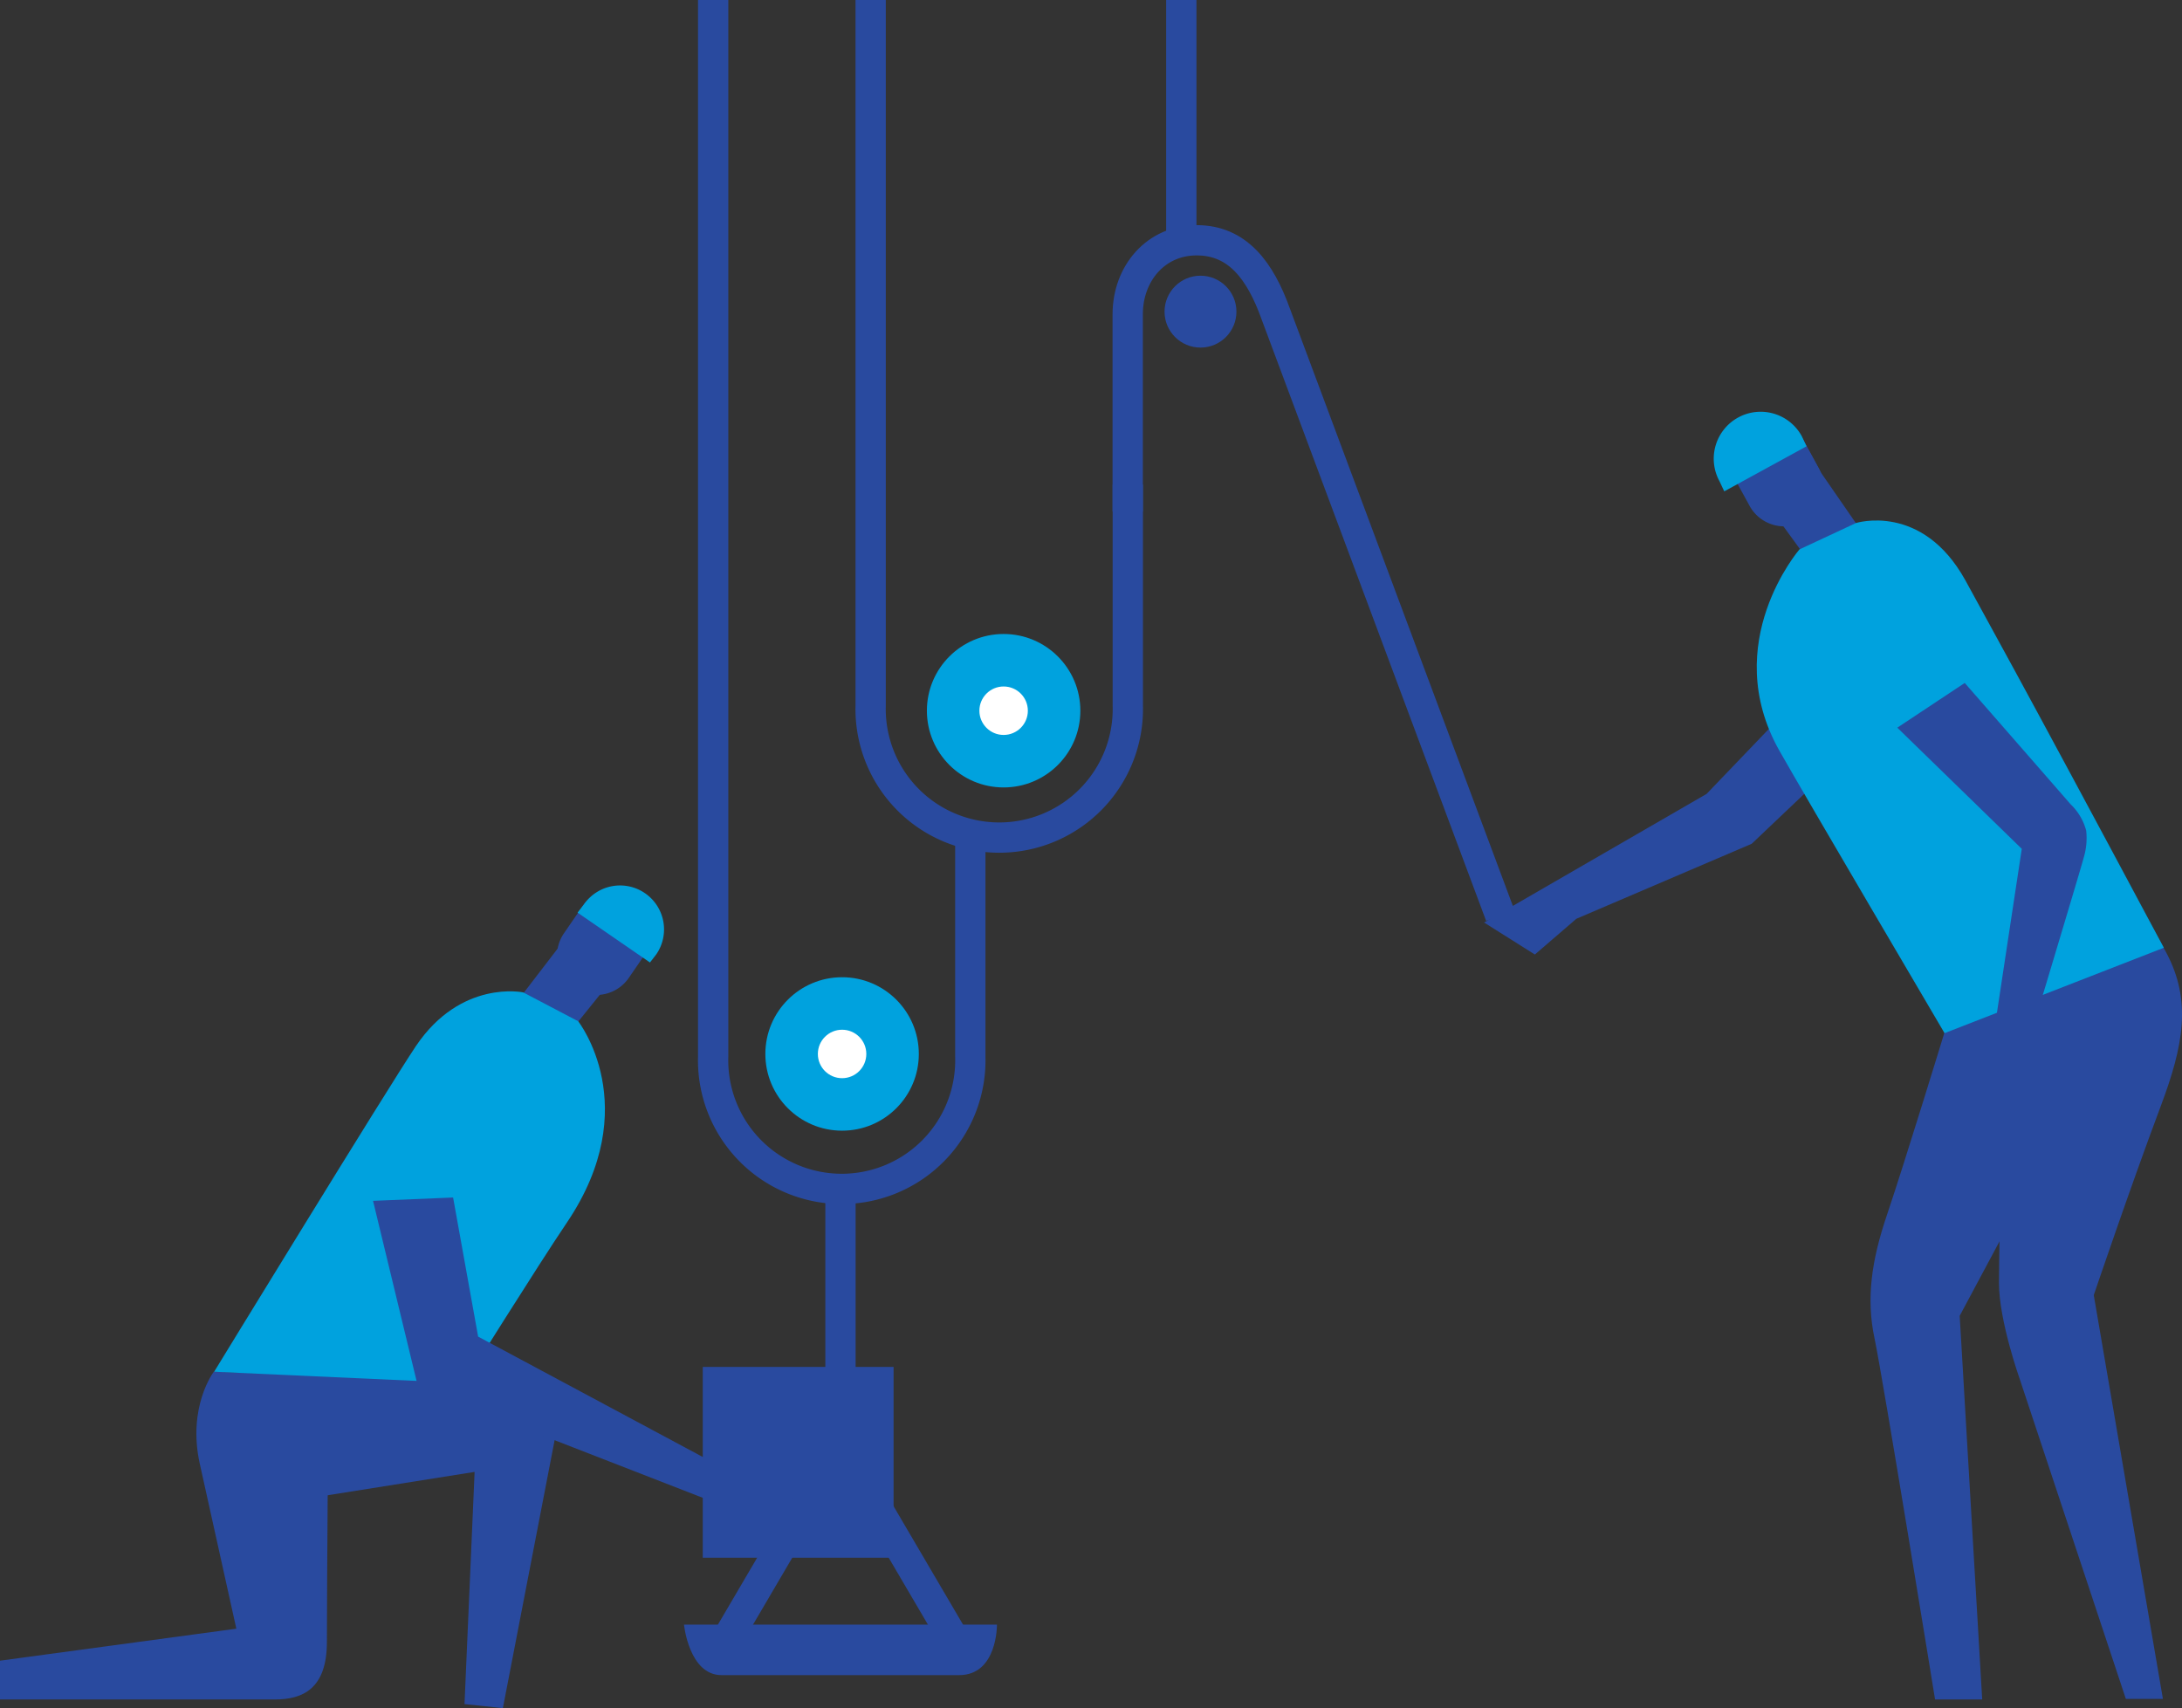 <svg xmlns="http://www.w3.org/2000/svg" viewBox="0 0 216.13 169.2"><rect x="0" y="0" width="216.13" height="169.2" fill="#333333" stroke="none"/><defs><style>.cls-1{fill:#294a9f;}.cls-2{fill:#00a2de;}.cls-3{fill:none;stroke:#294a9f;stroke-miterlimit:10;stroke-width:3px;}.cls-4{fill:#fff;}</style></defs><title>Teamwork_Safety_Smart</title><g id="Layer_2" data-name="Layer 2"><g id="Layer_1-2" data-name="Layer 1"><polygon class="cls-1" points="21.17 135.88 25.61 149.2 47.01 145.8 46.01 168.8 49.81 169.2 55.41 140.2 41.83 136.55 21.17 135.88"/><path class="cls-1" d="M19.79,145c1.56,7,3.62,16.33,3.62,16.33L0,164.5v3.84H27.25c2.75,0,5.13-1.07,5.13-5.7,0-5.66.16-25.45.16-25.45l-11.37-1.3S18.54,139.34,19.79,145Z"/><polygon class="cls-1" points="60.05 97.75 55.73 103.11 50.85 99.68 56.12 92.81 60.05 97.75"/><path class="cls-2" d="M51.82,98.3S45.67,97,41.21,103.6c-2.8,4.16-20,32.28-20,32.28L46,137s7.3-11.68,10.16-15.91c7.75-11.5,1.11-19.93,1.11-19.93Z"/><polygon class="cls-1" points="182.38 64.72 169.04 78.64 147 91.38 152.03 94.55 156.14 91.01 173.51 83.58 185.01 72.66 182.38 64.72"/><path class="cls-1" d="M212.48,90.56s1.25,2.22,2.1,3.82c2.54,4.77,1.67,9.25-.53,15.12-3.13,8.35-6.66,18.79-6.66,18.79l6.85,40h-3.67l-10.49-31.62s-2.08-5.83-2.08-9.58c0-3.08.51-28.94.51-28.94Z"/><path class="cls-1" d="M192.67,102.05s-4,13.08-5.75,18.25c-1.56,4.6-2.08,8.33-1.25,12.25s6,35.79,6,35.79h4.67l-2.23-38,11.53-21.56L212,94.94Z"/><polygon class="cls-1" points="175.67 50.79 179.72 56.36 184.76 53.17 179.84 46.05 175.67 50.79"/><path class="cls-2" d="M183.83,51.81s6.54-2.07,10.83,5.65c2,3.69,4.75,8.5,19.67,36.42l-21.72,8.46s-13.87-23.57-16.37-28c-6-10.66,2-19.92,2-19.92Z"/><path class="cls-1" d="M172.31,46.38l-.52,1a3.9,3.9,0,1,1,6.84-3.75l1.51,2.76a3.84,3.84,0,0,1,.47,1.89A.65.65,0,0,1,180,49l-5.77-3.44Z"/><path class="cls-1" d="M194.61,67.65s9.81,11.23,10.47,12a5.58,5.58,0,0,1,1.56,2.63,6.71,6.71,0,0,1-.26,2.72c-.13.62-7.14,23.87-7.14,23.87L197,105.59l3.26-21.51-12.33-12Z"/><polygon class="cls-1" points="44.88 118.62 47.36 132.4 70.41 144.75 70.21 148.6 41.41 137.4 36.95 118.95 44.88 118.62"/><path class="cls-3" d="M86.24,0V69.87a12.74,12.74,0,1,0,25.47,0V48"/><path class="cls-3" d="M70.64,0V104.67a12.74,12.74,0,1,0,25.47,0V82.78"/><path class="cls-3" d="M148.61,90.7,126.38,31.14c-1.55-4.34-3.8-7.34-7.85-7.34s-6.83,3.29-6.83,7.34V50.67"/><circle class="cls-2" cx="83.41" cy="104.4" r="7.6"/><circle class="cls-4" cx="83.41" cy="104.4" r="2.4"/><circle class="cls-2" cx="99.41" cy="70.4" r="7.6"/><circle class="cls-4" cx="99.41" cy="70.4" r="2.4"/><circle class="cls-1" cx="118.91" cy="30.87" r="3.56"/><rect class="cls-1" x="69.61" y="135.4" width="18.9" height="18.9"/><line class="cls-3" x1="83.25" y1="118.53" x2="83.25" y2="140.23"/><path class="cls-1" d="M95,165.93H71.47c-3.22,0-3.72-5-3.72-5h31S98.81,165.93,95,165.93Z"/><line class="cls-3" x1="84.05" y1="141.83" x2="71.85" y2="162.63"/><line class="cls-3" x1="82.45" y1="141.83" x2="94.65" y2="162.63"/><line class="cls-3" x1="117.01" y1="24" x2="117.01"/><path class="cls-1" d="M178.59,51.66a3.9,3.9,0,0,1-5.29-1.55l-1.51-2.76a3.9,3.9,0,1,1,6.84-3.75l1.51,2.76A3.9,3.9,0,0,1,178.59,51.66Z"/><path class="cls-2" d="M172.16,41.36a4.65,4.65,0,0,0-1.84,6.31l.47,1,8.15-4.46-.47-1A4.64,4.64,0,0,0,172.16,41.36Z"/><path class="cls-1" d="M56.86,97.87a3.9,3.9,0,0,1-1-5.42l1.78-2.59a3.9,3.9,0,1,1,6.42,4.42l-1.78,2.59A3.9,3.9,0,0,1,56.86,97.87Z"/><path class="cls-2" d="M63.89,88.48a4.35,4.35,0,0,0-6.06,1.12l-.62.8,7.17,4.94.62-.8A4.35,4.35,0,0,0,63.89,88.48Z"/></g></g></svg>